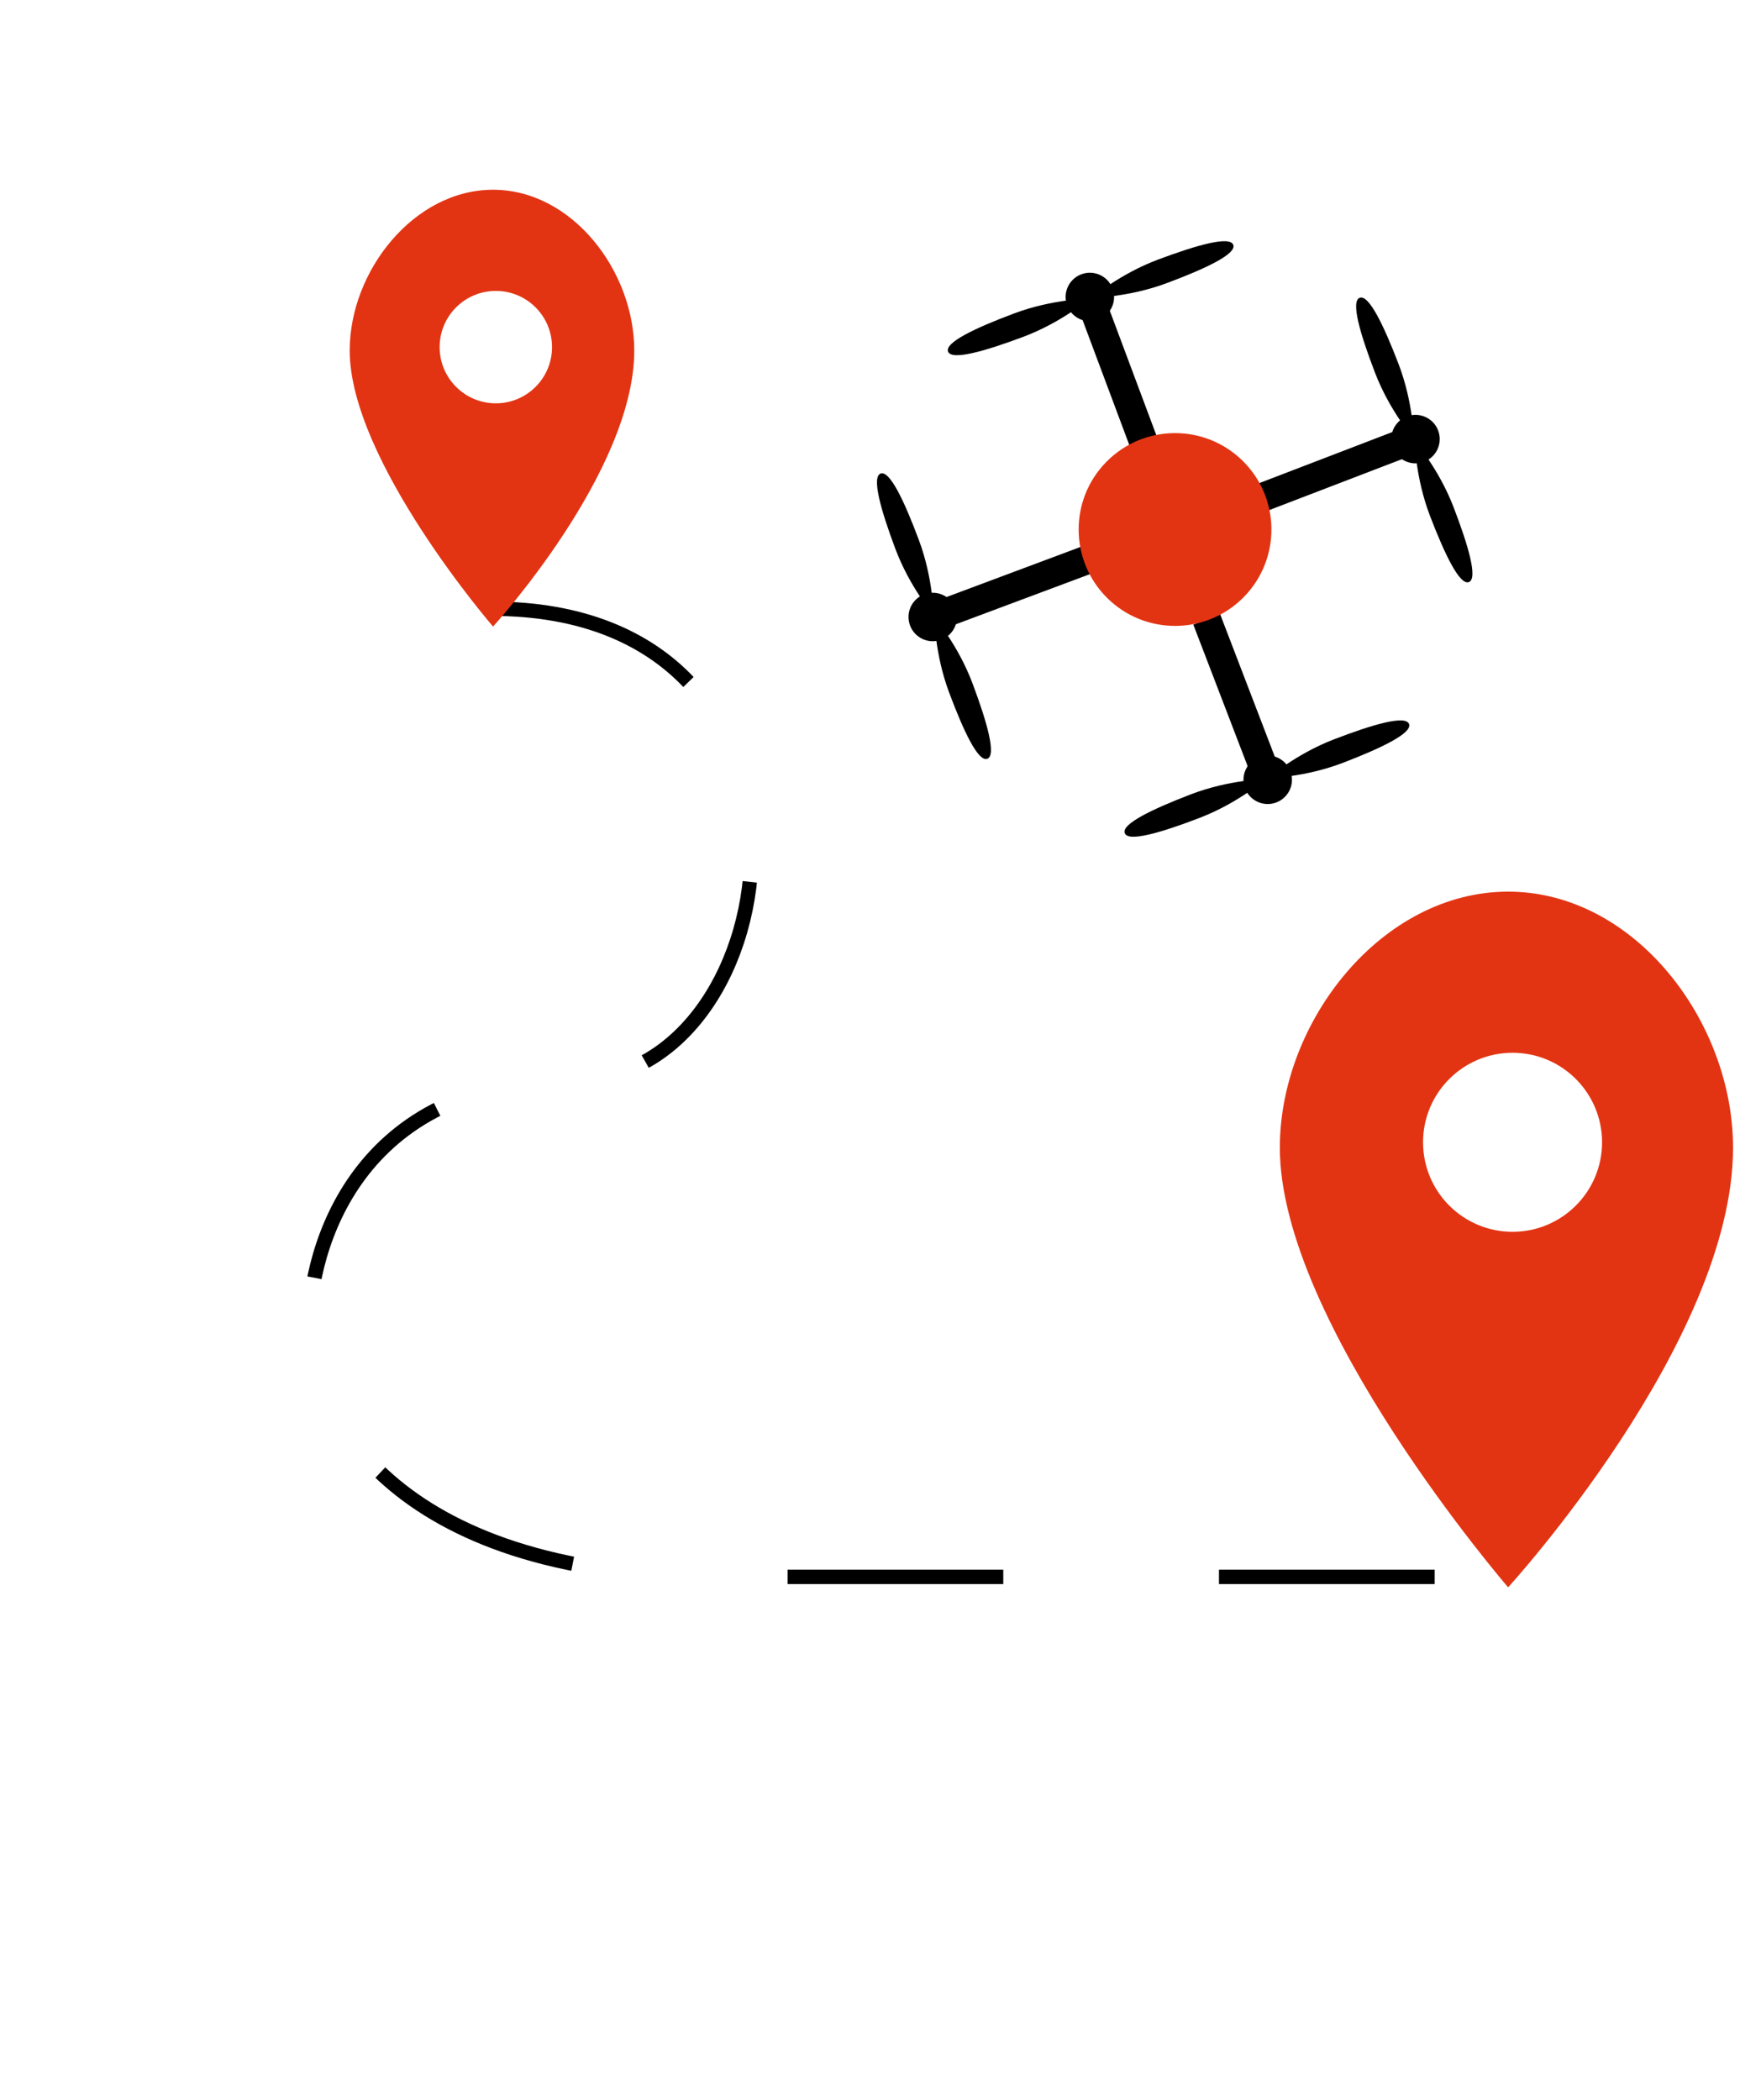 <svg width="121" height="146" viewBox="0 0 121 146" fill="none" xmlns="http://www.w3.org/2000/svg">
<path d="M34.213 42.327C59.456 42.327 55.165 75.086 39.954 75.086C24.742 75.086 21.506 86.883 21.506 92.239C21.506 97.594 26.846 109.65 49.94 109.65C73.034 109.65 104.248 109.65 104.248 109.65" stroke="black" stroke-dasharray="15 15"/>
<path fill-rule="evenodd" clip-rule="evenodd" d="M34.286 43.568C34.286 43.568 44.107 32.83 44.107 24.372C44.107 18.848 39.791 13.194 34.286 13.194C28.781 13.194 24.318 18.848 24.318 24.372C24.318 32.021 34.286 43.568 34.286 43.568ZM34.48 28.045C36.638 28.045 38.388 26.295 38.388 24.137C38.388 21.978 36.638 20.229 34.48 20.229C32.321 20.229 30.572 21.978 30.572 24.137C30.572 26.295 32.321 28.045 34.48 28.045Z" fill="#E23413"/>
<path fill-rule="evenodd" clip-rule="evenodd" d="M104.875 110.374C104.875 110.374 120.516 93.273 120.516 79.804C120.516 71.006 113.642 62 104.875 62C96.107 62 89 71.006 89 79.804C89 91.985 104.875 110.374 104.875 110.374ZM105.184 85.653C108.621 85.653 111.408 82.866 111.408 79.428C111.408 75.991 108.621 73.204 105.184 73.204C101.746 73.204 98.959 75.991 98.959 79.428C98.959 82.866 101.746 85.653 105.184 85.653Z" fill="#E23413"/>
<line x1="76.039" y1="21.422" x2="79.932" y2="31.834" stroke="black" stroke-width="2"/>
<path d="M70.531 21.791C73.242 20.777 75.746 20.772 75.746 20.772C75.746 20.772 73.854 22.413 71.144 23.427C68.433 24.442 66.166 25.079 65.929 24.447C65.692 23.814 67.82 22.806 70.531 21.791Z" fill="black"/>
<path d="M81.159 19.679C78.448 20.694 75.945 20.698 75.945 20.698C75.945 20.698 77.836 19.058 80.547 18.043C83.258 17.029 85.525 16.392 85.761 17.024C85.998 17.657 83.87 18.665 81.159 19.679Z" fill="black"/>
<circle cx="75.789" cy="20.651" r="1.686" transform="rotate(-15.39 75.789 20.651)" fill="black"/>
<line x1="87.9" y1="53.453" x2="83.918" y2="43.074" stroke="black" stroke-width="2"/>
<path d="M93.404 53.036C90.702 54.074 88.199 54.1 88.199 54.1C88.199 54.1 90.076 52.443 92.778 51.405C95.48 50.367 97.741 49.711 97.983 50.341C98.225 50.972 96.106 51.998 93.404 53.036Z" fill="black"/>
<path d="M82.795 55.24C85.497 54.202 88.001 54.176 88.001 54.176C88.001 54.176 86.123 55.833 83.421 56.871C80.72 57.909 78.458 58.565 78.216 57.935C77.974 57.304 80.093 56.278 82.795 55.24Z" fill="black"/>
<circle cx="88.157" cy="54.222" r="1.686" transform="rotate(164.116 88.157 54.222)" fill="black"/>
<line x1="65.634" y1="42.652" x2="76.047" y2="38.76" stroke="black" stroke-width="2"/>
<path d="M66.004 48.159C64.99 45.448 64.985 42.945 64.985 42.945C64.985 42.945 66.626 44.836 67.64 47.547C68.655 50.258 69.292 52.525 68.659 52.761C68.027 52.998 67.019 50.87 66.004 48.159Z" fill="black"/>
<path d="M63.892 37.532C64.907 40.242 64.911 42.746 64.911 42.746C64.911 42.746 63.271 40.855 62.256 38.144C61.241 35.433 60.605 33.166 61.237 32.93C61.87 32.693 62.877 34.821 63.892 37.532Z" fill="black"/>
<circle cx="64.864" cy="42.902" r="1.686" transform="rotate(-105.39 64.864 42.902)" fill="black"/>
<line x1="97.665" y1="30.79" x2="87.286" y2="34.773" stroke="black" stroke-width="2"/>
<path d="M97.247 25.286C98.285 27.988 98.311 30.492 98.311 30.492C98.311 30.492 96.655 28.615 95.617 25.913C94.579 23.211 93.922 20.95 94.553 20.707C95.183 20.465 96.21 22.584 97.247 25.286Z" fill="black"/>
<path d="M99.451 35.895C98.413 33.193 98.387 30.689 98.387 30.689C98.387 30.689 100.044 32.566 101.082 35.268C102.12 37.97 102.776 40.232 102.146 40.474C101.515 40.716 100.489 38.597 99.451 35.895Z" fill="black"/>
<circle cx="98.433" cy="30.533" r="1.686" transform="rotate(74.116 98.433 30.533)" fill="black"/>
<circle cx="81.712" cy="36.819" r="6.703" transform="rotate(-45.39 81.712 36.819)" fill="#E23413"/>
</svg>
